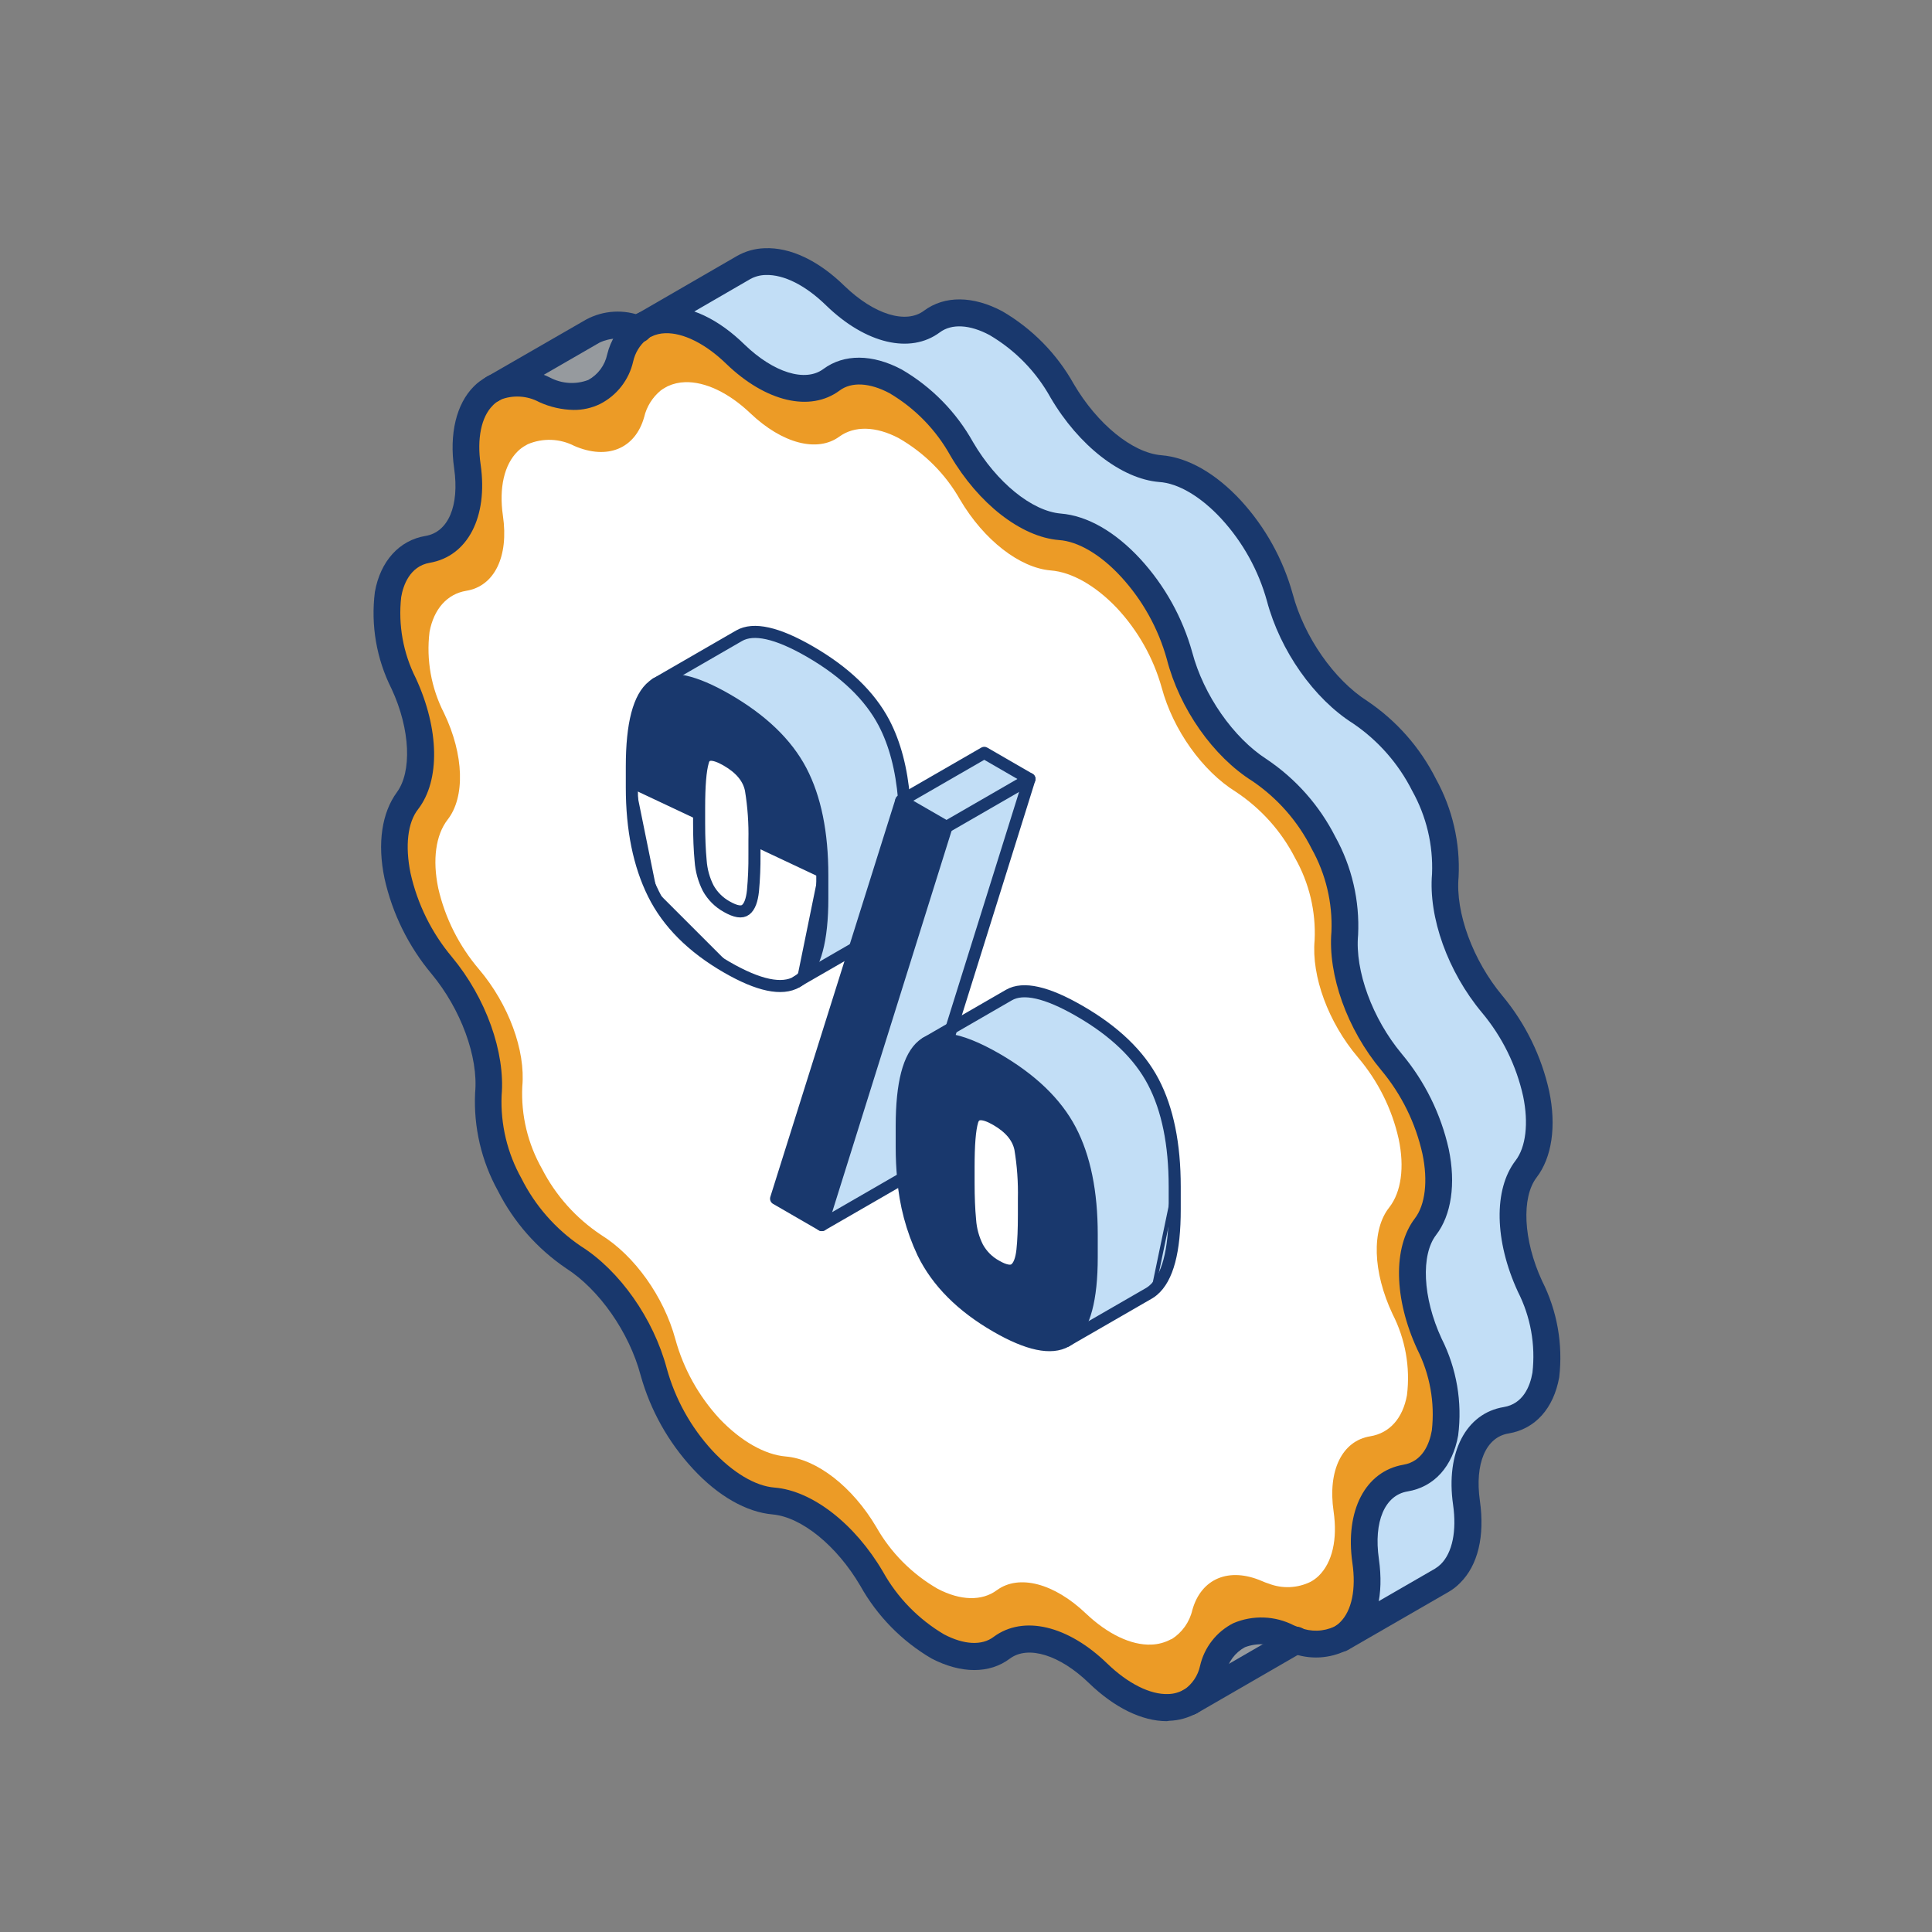 <svg width="101" height="101" viewBox="0 0 101 101" fill="none" xmlns="http://www.w3.org/2000/svg">
<rect x="0" y="0" width="101" height="101" fill="#808080" stroke="none"/>
<g clip-path="url(#clip0_4221_7631)">
<path d="M74.728 70.275C75.453 71.715 75.736 73.337 75.543 74.937C75.306 76.271 74.56 77.119 73.469 77.301C71.874 77.562 71.054 79.269 71.394 81.618C71.623 83.222 71.324 84.551 70.559 85.315C70.421 85.453 70.264 85.571 70.093 85.665C69.727 85.848 69.327 85.952 68.918 85.969C68.509 85.987 68.101 85.918 67.72 85.767C67.596 85.728 67.475 85.682 67.357 85.628C65.492 84.802 63.911 85.465 63.408 87.287C63.252 87.979 62.83 88.582 62.233 88.966H62.205C61.862 89.156 61.478 89.261 61.086 89.273C59.953 89.32 58.615 88.667 57.394 87.488C55.594 85.744 53.608 85.217 52.358 86.145C51.515 86.784 50.298 86.751 49.011 86.066C47.562 85.216 46.366 83.995 45.547 82.527C44.195 80.196 42.172 78.606 40.419 78.462C39.235 78.359 37.892 77.581 36.689 76.303C35.501 74.997 34.641 73.426 34.181 71.721C33.533 69.282 31.873 66.918 29.985 65.73C28.565 64.769 27.414 63.461 26.642 61.93C25.837 60.487 25.451 58.848 25.528 57.198C25.719 55.128 24.754 52.471 23.085 50.466C21.954 49.118 21.163 47.52 20.777 45.804C20.442 44.167 20.633 42.745 21.304 41.864C22.302 40.573 22.236 38.134 21.104 35.738C20.377 34.298 20.092 32.677 20.283 31.076C20.521 29.761 21.276 28.889 22.358 28.707C23.952 28.447 24.773 26.74 24.432 24.39C24.204 22.791 24.507 21.453 25.267 20.693C25.404 20.554 25.561 20.436 25.733 20.344L25.836 20.283C26.254 20.102 26.708 20.016 27.164 20.033C27.619 20.05 28.066 20.169 28.47 20.381C30.334 21.201 31.915 20.544 32.419 18.721C32.556 18.125 32.883 17.591 33.351 17.197C33.432 17.134 33.517 17.078 33.607 17.029L33.747 16.95C34.054 16.806 34.387 16.727 34.726 16.716C35.864 16.679 37.202 17.323 38.423 18.507C40.223 20.246 42.209 20.773 43.454 19.845C44.307 19.215 45.514 19.243 46.801 19.929C48.256 20.775 49.456 21.997 50.275 23.467C51.627 25.798 53.65 27.388 55.403 27.537C56.592 27.631 57.934 28.409 59.133 29.687C60.335 30.993 61.207 32.567 61.678 34.279C62.322 36.708 63.981 39.072 65.874 40.265C67.295 41.224 68.446 42.533 69.217 44.065C70.017 45.505 70.4 47.141 70.322 48.787C70.135 50.862 71.096 53.515 72.769 55.52C73.903 56.875 74.694 58.484 75.073 60.21C75.413 61.837 75.217 63.263 74.546 64.14C73.529 65.431 73.609 67.856 74.728 70.275Z" fill="white"/>
<path d="M74.636 70.124C75.356 71.552 75.638 73.162 75.446 74.75C75.21 76.073 74.469 76.915 73.385 77.095C71.802 77.354 70.987 79.047 71.325 81.379C71.552 82.97 71.255 84.289 70.496 85.047C70.359 85.184 70.203 85.301 70.033 85.394C69.669 85.576 69.272 85.679 68.865 85.697C68.459 85.714 68.054 85.646 67.676 85.496C67.553 85.457 67.432 85.411 67.315 85.357C65.463 84.538 63.893 85.195 63.393 87.004C63.238 87.691 62.819 88.289 62.226 88.67H62.198C61.857 88.858 61.477 88.963 61.087 88.975C59.962 89.021 58.633 88.374 57.42 87.203C55.632 85.473 53.66 84.95 52.419 85.871C51.581 86.505 50.372 86.472 49.094 85.792C47.655 84.949 46.467 83.737 45.654 82.281C44.311 79.968 42.301 78.39 40.56 78.247C39.384 78.145 38.051 77.373 36.856 76.105C35.676 74.809 34.822 73.25 34.365 71.558C33.721 69.138 32.073 66.793 30.198 65.613C28.787 64.66 27.644 63.362 26.878 61.843C26.078 60.411 25.694 58.785 25.771 57.147C25.961 55.093 25.002 52.456 23.345 50.467C22.221 49.13 21.436 47.544 21.052 45.841C20.719 44.217 20.909 42.806 21.576 41.932C22.567 40.651 22.502 38.231 21.377 35.853C20.655 34.425 20.372 32.816 20.562 31.227C20.798 29.923 21.548 29.058 22.622 28.877C24.206 28.618 25.021 26.925 24.683 24.593C24.456 23.007 24.757 21.679 25.512 20.925C25.648 20.787 25.804 20.67 25.975 20.578L26.076 20.518C26.492 20.338 26.943 20.253 27.396 20.27C27.848 20.287 28.292 20.405 28.693 20.615C30.545 21.429 32.115 20.777 32.615 18.968C32.751 18.377 33.076 17.846 33.541 17.455C33.621 17.393 33.706 17.337 33.795 17.289L33.934 17.21C34.239 17.067 34.57 16.989 34.907 16.979C36.036 16.942 37.365 17.58 38.579 18.755C40.366 20.481 42.339 21.003 43.575 20.083C44.422 19.458 45.621 19.486 46.9 20.166C48.344 21.006 49.536 22.218 50.349 23.677C51.692 25.991 53.702 27.568 55.443 27.716C56.623 27.808 57.957 28.581 59.147 29.849C60.341 31.145 61.208 32.707 61.675 34.405C62.314 36.816 63.962 39.161 65.842 40.345C67.254 41.297 68.397 42.596 69.162 44.116C69.957 45.545 70.338 47.168 70.26 48.802C70.075 50.861 71.028 53.493 72.691 55.482C73.817 56.827 74.602 58.423 74.978 60.136C75.316 61.75 75.122 63.166 74.455 64.036C73.446 65.317 73.524 67.723 74.636 70.124Z" fill="#EC9B26"/>
<path d="M72.799 68.695C73.469 70.004 73.732 71.48 73.553 72.935C73.334 74.148 72.644 74.92 71.635 75.085C70.161 75.323 69.402 76.875 69.717 79.012C69.928 80.471 69.652 81.679 68.945 82.375C68.817 82.5 68.672 82.607 68.514 82.693C68.175 82.859 67.805 82.954 67.427 82.97C67.049 82.986 66.671 82.923 66.32 82.786C66.205 82.751 66.093 82.708 65.983 82.659C64.259 81.908 62.797 82.511 62.332 84.169C62.187 84.798 61.797 85.346 61.245 85.695H61.219C60.902 85.868 60.547 85.964 60.185 85.975C59.137 86.018 57.9 85.424 56.77 84.351C55.106 82.765 53.27 82.286 52.114 83.13C51.334 83.711 50.209 83.681 49.019 83.058C47.679 82.285 46.573 81.174 45.816 79.839C44.566 77.719 42.695 76.273 41.074 76.141C39.979 76.048 38.737 75.34 37.625 74.178C36.526 72.989 35.731 71.56 35.306 70.009C34.706 67.791 33.172 65.641 31.426 64.56C30.112 63.686 29.048 62.497 28.335 61.104C27.59 59.792 27.233 58.301 27.304 56.8C27.481 54.917 26.589 52.5 25.045 50.676C24 49.451 23.268 47.997 22.911 46.436C22.601 44.947 22.778 43.654 23.398 42.852C24.321 41.678 24.261 39.46 23.213 37.28C22.542 35.971 22.278 34.496 22.454 33.04C22.674 31.844 23.373 31.051 24.373 30.886C25.847 30.648 26.606 29.096 26.291 26.959C26.08 25.504 26.36 24.287 27.063 23.596C27.19 23.47 27.335 23.362 27.494 23.278L27.589 23.223C27.976 23.058 28.395 22.98 28.817 22.995C29.238 23.011 29.651 23.119 30.025 23.312C31.749 24.058 33.211 23.46 33.676 21.802C33.803 21.26 34.106 20.774 34.538 20.416C34.613 20.358 34.692 20.307 34.775 20.263L34.905 20.191C35.189 20.06 35.497 19.988 35.81 19.979C36.862 19.945 38.099 20.53 39.229 21.607C40.893 23.189 42.729 23.668 43.88 22.824C44.669 22.252 45.786 22.277 46.976 22.901C48.321 23.67 49.43 24.782 50.188 26.119C51.438 28.239 53.309 29.685 54.93 29.821C56.029 29.906 57.27 30.614 58.379 31.776C59.49 32.964 60.297 34.396 60.732 35.953C61.327 38.162 62.862 40.312 64.612 41.398C65.927 42.27 66.991 43.461 67.703 44.854C68.444 46.165 68.797 47.652 68.725 49.15C68.553 51.037 69.441 53.45 70.988 55.273C72.037 56.506 72.768 57.969 73.118 59.539C73.433 61.019 73.252 62.317 72.631 63.114C71.691 64.289 71.764 66.494 72.799 68.695Z" fill="white"/>
<path d="M78.714 74.247C77.115 74.508 76.299 76.215 76.634 78.564C76.868 80.168 76.564 81.497 75.805 82.257C75.664 82.395 75.508 82.516 75.338 82.616L70.075 85.656C70.248 85.564 70.405 85.446 70.541 85.306C71.305 84.541 71.604 83.213 71.375 81.609C71.035 79.278 71.842 77.553 73.45 77.292C74.541 77.11 75.287 76.261 75.525 74.928C75.718 73.328 75.434 71.706 74.709 70.266C73.59 67.846 73.511 65.422 74.504 64.13C75.175 63.254 75.371 61.827 75.031 60.2C74.652 58.474 73.862 56.865 72.728 55.51C71.054 53.505 70.093 50.848 70.28 48.778C70.357 47.131 69.972 45.496 69.17 44.055C68.4 42.523 67.249 41.215 65.828 40.256C63.935 39.062 62.275 36.698 61.632 34.269C61.161 32.558 60.288 30.983 59.086 29.677C57.907 28.4 56.564 27.621 55.356 27.528C53.613 27.379 51.589 25.77 50.228 23.458C49.412 21.989 48.215 20.767 46.764 19.919C45.477 19.234 44.27 19.206 43.417 19.835C42.172 20.768 40.186 20.236 38.386 18.497C37.221 17.323 35.873 16.679 34.736 16.707C34.397 16.717 34.064 16.797 33.757 16.94L38.885 13.98C39.233 13.789 39.621 13.687 40.018 13.681C41.155 13.635 42.498 14.287 43.72 15.472C45.491 17.211 47.477 17.738 48.722 16.81C49.575 16.176 50.783 16.208 52.069 16.894C53.523 17.741 54.719 18.965 55.533 20.437C56.89 22.768 58.909 24.362 60.662 24.507C61.855 24.605 63.198 25.383 64.392 26.656C65.592 27.963 66.465 29.537 66.937 31.248C67.582 33.679 69.069 35.803 71.133 37.239C72.553 38.197 73.702 39.504 74.471 41.034C75.274 42.476 75.659 44.113 75.585 45.762C75.394 47.832 76.355 50.489 78.033 52.489C79.165 53.845 79.953 55.454 80.331 57.179C80.672 58.806 80.481 60.238 79.805 61.109C78.816 62.406 78.895 64.839 80.01 67.245C80.738 68.684 81.022 70.306 80.826 71.907C80.579 73.212 79.819 74.052 78.714 74.247Z" fill="#C2DEF6"/>
<path d="M67.361 85.609C67.479 85.665 67.6 85.711 67.725 85.749C67.645 85.812 67.559 85.869 67.469 85.916L62.238 88.97C62.834 88.587 63.256 87.984 63.413 87.292C63.916 85.446 65.483 84.774 67.361 85.609Z" fill="#969A9E"/>
<path d="M30.987 17.304C31.352 17.117 31.753 17.01 32.162 16.992C32.572 16.973 32.98 17.043 33.36 17.197C32.893 17.59 32.566 18.125 32.428 18.721C31.924 20.544 30.363 21.201 28.479 20.381C28.075 20.169 27.629 20.05 27.173 20.033C26.717 20.016 26.264 20.101 25.845 20.283L30.987 17.304Z" fill="#969A9E"/>
<path d="M62.238 89.646C62.085 89.646 61.936 89.595 61.815 89.502C61.693 89.409 61.606 89.278 61.565 89.131C61.525 88.983 61.535 88.826 61.592 88.685C61.649 88.543 61.752 88.424 61.883 88.346C62.321 88.053 62.627 87.601 62.736 87.087C62.845 86.609 63.057 86.162 63.359 85.775C63.66 85.389 64.043 85.075 64.48 84.854C64.983 84.64 65.527 84.54 66.074 84.56C66.62 84.58 67.155 84.72 67.641 84.97C67.74 85.014 67.841 85.053 67.944 85.087C68.234 85.201 68.544 85.256 68.856 85.247C69.168 85.239 69.475 85.166 69.758 85.035C69.871 84.971 69.974 84.891 70.065 84.798C70.667 84.201 70.9 83.073 70.699 81.702C70.308 78.97 71.376 76.919 73.357 76.574C74.359 76.406 74.723 75.506 74.853 74.779C75.017 73.324 74.753 71.853 74.094 70.546C72.863 67.888 72.816 65.198 73.968 63.692C74.508 62.988 74.658 61.734 74.364 60.331C74.008 58.718 73.269 57.215 72.21 55.948C70.42 53.809 69.413 50.965 69.604 48.708C69.667 47.193 69.309 45.691 68.569 44.368C67.856 42.947 66.792 41.732 65.478 40.838C63.426 39.552 61.664 37.053 60.998 34.456C60.553 32.857 59.736 31.386 58.615 30.162C57.562 29.015 56.373 28.297 55.352 28.232C53.38 28.069 51.156 26.334 49.682 23.817C48.93 22.465 47.831 21.339 46.498 20.553C45.463 20.003 44.517 19.952 43.897 20.413C42.358 21.56 40.027 21.01 37.962 19.015C36.885 17.971 35.715 17.388 34.773 17.42C34.531 17.427 34.293 17.482 34.074 17.584C33.906 17.664 33.714 17.674 33.538 17.613C33.363 17.551 33.219 17.422 33.139 17.255C33.059 17.087 33.048 16.895 33.11 16.72C33.171 16.544 33.3 16.401 33.468 16.32C33.862 16.134 34.291 16.033 34.726 16.022C36.088 15.98 37.566 16.684 38.922 18.012C40.442 19.481 42.102 19.994 43.044 19.29C44.121 18.493 45.612 18.502 47.142 19.318C48.703 20.227 49.991 21.54 50.871 23.118C52.102 25.22 53.944 26.717 55.45 26.847C56.848 26.959 58.303 27.803 59.613 29.22C60.888 30.61 61.818 32.281 62.326 34.097C62.918 36.339 64.485 38.577 66.219 39.691C67.743 40.714 68.979 42.111 69.809 43.748C70.674 45.313 71.086 47.089 70.998 48.876C70.825 50.741 71.744 53.254 73.282 55.095C74.485 56.532 75.326 58.236 75.735 60.065C76.117 61.883 75.874 63.524 75.077 64.559C74.28 65.594 74.364 67.823 75.362 69.977C76.15 71.54 76.452 73.303 76.229 75.04C75.94 76.667 74.975 77.735 73.585 77.968C72.392 78.163 71.804 79.548 72.084 81.497C72.35 83.362 71.986 84.858 71.054 85.786C70.872 85.97 70.665 86.127 70.438 86.252C69.988 86.484 69.494 86.617 68.989 86.645C68.484 86.672 67.978 86.592 67.506 86.411C67.371 86.364 67.222 86.308 67.077 86.248C66.773 86.083 66.438 85.986 66.094 85.963C65.75 85.94 65.404 85.991 65.082 86.112C64.828 86.249 64.607 86.44 64.435 86.671C64.263 86.902 64.143 87.168 64.084 87.451C63.882 88.316 63.348 89.068 62.597 89.544C62.488 89.609 62.364 89.644 62.238 89.646Z" fill="#19386D"/>
<path d="M29.989 21.43C29.366 21.419 28.752 21.279 28.185 21.019C27.874 20.851 27.53 20.754 27.177 20.734C26.824 20.714 26.471 20.771 26.143 20.903C25.977 20.986 25.785 21 25.609 20.942C25.433 20.884 25.287 20.758 25.204 20.593C25.12 20.427 25.106 20.235 25.164 20.059C25.222 19.883 25.348 19.737 25.514 19.653C26.025 19.426 26.581 19.315 27.141 19.33C27.701 19.344 28.25 19.483 28.749 19.737C29.055 19.899 29.392 19.994 29.738 20.016C30.084 20.038 30.43 19.986 30.754 19.863C31.005 19.725 31.223 19.535 31.394 19.304C31.564 19.074 31.683 18.81 31.742 18.53C31.922 17.785 32.341 17.12 32.936 16.637C33.046 16.55 33.163 16.472 33.286 16.404C33.45 16.315 33.642 16.294 33.821 16.347C34 16.4 34.15 16.522 34.239 16.686C34.328 16.85 34.348 17.042 34.295 17.221C34.243 17.4 34.121 17.55 33.957 17.639C33.901 17.671 33.848 17.706 33.798 17.747C33.444 18.044 33.199 18.451 33.099 18.903C32.991 19.377 32.779 19.822 32.479 20.206C32.18 20.589 31.799 20.902 31.365 21.122C30.936 21.329 30.466 21.435 29.989 21.43Z" fill="#19386D"/>
<path d="M60.998 89.978C59.697 89.978 58.261 89.273 56.932 87.991C55.412 86.518 53.752 86.001 52.797 86.705C51.734 87.511 50.242 87.502 48.703 86.705C47.143 85.792 45.855 84.478 44.974 82.9C43.743 80.802 41.906 79.311 40.395 79.171C39.025 79.054 37.542 78.21 36.232 76.793C34.941 75.403 34.001 73.725 33.491 71.898C32.894 69.651 31.328 67.413 29.593 66.303C28.082 65.278 26.856 63.886 26.031 62.256C25.165 60.691 24.752 58.915 24.838 57.128C25.015 55.263 24.097 52.76 22.558 50.909C21.352 49.466 20.509 47.756 20.101 45.92C19.714 44.074 19.971 42.475 20.749 41.417C21.528 40.358 21.467 38.153 20.469 36.008C19.681 34.445 19.378 32.682 19.598 30.945C19.882 29.342 20.87 28.246 22.241 28.018C23.435 27.822 24.022 26.437 23.742 24.488C23.481 22.679 23.854 21.118 24.773 20.199C24.956 20.014 25.167 19.856 25.397 19.733C25.56 19.654 25.747 19.64 25.919 19.696C26.09 19.751 26.234 19.871 26.32 20.03C26.405 20.189 26.426 20.375 26.378 20.549C26.329 20.724 26.215 20.872 26.059 20.964C25.948 21.025 25.847 21.103 25.761 21.197C25.16 21.794 24.926 22.927 25.127 24.293C25.518 27.025 24.451 29.076 22.47 29.421C21.416 29.598 21.071 30.624 20.973 31.216C20.811 32.673 21.077 34.145 21.738 35.454C22.968 38.116 23.015 40.801 21.859 42.302C21.313 42.992 21.169 44.214 21.462 45.65C21.822 47.259 22.562 48.759 23.621 50.023C25.411 52.172 26.418 55.016 26.223 57.268C26.161 58.783 26.521 60.285 27.262 61.608C27.975 63.029 29.039 64.244 30.353 65.138C32.395 66.42 34.162 68.933 34.857 71.539C35.297 73.137 36.112 74.607 37.234 75.828C38.293 76.97 39.482 77.693 40.498 77.767C42.465 77.93 44.694 79.66 46.163 82.173C46.917 83.523 48.016 84.649 49.347 85.437C50.386 85.987 51.333 86.038 51.944 85.572C53.496 84.42 55.827 84.97 57.888 86.97C58.974 88.019 60.14 88.597 61.067 88.56C61.347 88.555 61.62 88.482 61.865 88.346C61.944 88.3 62.032 88.27 62.123 88.258C62.214 88.246 62.307 88.252 62.396 88.276C62.484 88.3 62.568 88.341 62.64 88.397C62.713 88.453 62.775 88.523 62.82 88.602C62.866 88.682 62.896 88.77 62.908 88.861C62.92 88.952 62.914 89.044 62.89 89.133C62.866 89.222 62.825 89.305 62.769 89.378C62.713 89.451 62.644 89.512 62.564 89.558C62.122 89.804 61.629 89.942 61.123 89.959L60.998 89.978Z" fill="#19386D"/>
<path d="M70.098 86.355C69.944 86.355 69.794 86.304 69.672 86.21C69.549 86.117 69.462 85.985 69.422 85.836C69.382 85.688 69.392 85.53 69.451 85.387C69.51 85.245 69.615 85.126 69.748 85.049L75.012 82.01C75.127 81.94 75.233 81.857 75.329 81.763C75.926 81.166 76.159 80.037 75.963 78.662C75.571 75.93 76.639 73.879 78.616 73.557C79.618 73.389 79.986 72.485 80.112 71.762C80.28 70.307 80.016 68.835 79.352 67.529C78.126 64.871 78.075 62.181 79.226 60.676C79.772 59.972 79.916 58.713 79.627 57.314C79.27 55.701 78.53 54.198 77.469 52.932C75.683 50.792 74.671 47.948 74.863 45.687C74.926 44.172 74.567 42.67 73.828 41.346C73.114 39.927 72.05 38.714 70.737 37.822C68.69 36.53 66.923 34.017 66.233 31.421C65.79 29.82 64.974 28.346 63.851 27.122C62.797 25.98 61.608 25.257 60.587 25.197C58.62 25.029 56.391 23.299 54.918 20.782C54.167 19.429 53.068 18.302 51.734 17.518C50.699 16.963 49.752 16.912 49.132 17.374C47.594 18.52 45.263 17.975 43.197 15.975C42.125 14.926 40.987 14.343 40.018 14.376C39.739 14.382 39.465 14.455 39.221 14.59L33.957 17.639C33.877 17.693 33.788 17.73 33.694 17.747C33.599 17.765 33.502 17.762 33.409 17.741C33.316 17.72 33.228 17.679 33.151 17.622C33.074 17.565 33.009 17.493 32.961 17.41C32.913 17.327 32.882 17.235 32.871 17.14C32.86 17.045 32.869 16.948 32.897 16.857C32.925 16.765 32.971 16.68 33.033 16.607C33.095 16.534 33.172 16.474 33.258 16.432L38.526 13.383C38.966 13.132 39.46 12.993 39.967 12.977C41.319 12.917 42.806 13.63 44.162 14.963C45.701 16.441 47.361 16.954 48.307 16.241C49.379 15.444 50.871 15.457 52.4 16.273C53.961 17.182 55.248 18.493 56.13 20.068C57.361 22.171 59.203 23.672 60.708 23.798C62.107 23.91 63.566 24.754 64.876 26.171C66.149 27.563 67.076 29.235 67.58 31.052C68.177 33.295 69.739 35.537 71.478 36.647C73.001 37.673 74.236 39.072 75.063 40.712C75.929 42.278 76.341 44.054 76.252 45.841C76.079 47.706 77.003 50.214 78.541 52.055C79.745 53.501 80.585 55.215 80.989 57.053C81.371 58.871 81.129 60.512 80.331 61.552C79.534 62.592 79.623 64.816 80.616 66.965C81.404 68.52 81.715 70.273 81.511 72.005C81.217 73.632 80.257 74.704 78.867 74.937C77.674 75.128 77.087 76.518 77.366 78.466C77.627 80.303 77.264 81.828 76.331 82.751C76.155 82.933 75.954 83.09 75.734 83.217L70.466 86.257C70.356 86.324 70.228 86.358 70.098 86.355Z" fill="#19386D"/>
<path d="M25.728 21.043C25.574 21.043 25.424 20.992 25.302 20.898C25.18 20.805 25.092 20.673 25.052 20.524C25.012 20.375 25.023 20.218 25.082 20.075C25.141 19.933 25.245 19.814 25.379 19.737L30.638 16.707C31.087 16.465 31.583 16.324 32.092 16.295C32.601 16.266 33.111 16.35 33.584 16.539C33.676 16.564 33.762 16.607 33.837 16.666C33.912 16.726 33.973 16.8 34.018 16.884C34.063 16.968 34.091 17.06 34.099 17.155C34.107 17.25 34.096 17.346 34.065 17.436C34.035 17.527 33.987 17.61 33.923 17.681C33.859 17.752 33.782 17.809 33.696 17.849C33.609 17.889 33.515 17.911 33.42 17.913C33.325 17.916 33.23 17.899 33.141 17.863C32.854 17.745 32.544 17.689 32.234 17.698C31.923 17.706 31.617 17.78 31.337 17.914L26.078 20.949C25.971 21.009 25.851 21.041 25.728 21.043Z" fill="#19386D"/>
<path d="M62.21 89.665C62.056 89.665 61.906 89.614 61.783 89.521C61.661 89.427 61.573 89.295 61.533 89.147C61.493 88.998 61.504 88.84 61.563 88.698C61.622 88.555 61.726 88.436 61.86 88.359L67.119 85.32C67.182 85.286 67.243 85.247 67.301 85.203C67.373 85.142 67.457 85.096 67.548 85.068C67.638 85.04 67.734 85.031 67.828 85.041C67.922 85.051 68.013 85.081 68.096 85.127C68.179 85.174 68.251 85.236 68.309 85.312C68.366 85.387 68.408 85.473 68.431 85.565C68.454 85.657 68.459 85.753 68.444 85.846C68.429 85.94 68.395 86.03 68.344 86.11C68.294 86.19 68.227 86.259 68.149 86.313C68.038 86.4 67.919 86.478 67.795 86.546L62.559 89.572C62.452 89.631 62.332 89.663 62.21 89.665Z" fill="#19386D"/>
<path d="M61.308 62.038V62.038V63.221C61.308 64.308 61.215 65.197 61.03 65.89C60.845 66.584 60.571 67.073 60.217 67.373L60.217 67.373C60.156 67.424 60.091 67.471 60.022 67.511C60.022 67.511 60.022 67.511 60.022 67.512L56.396 69.604C56.603 69.297 56.768 68.909 56.891 68.447C57.083 67.729 57.178 66.821 57.179 65.725V65.725V64.54C57.179 62.304 56.806 60.462 56.052 59.02C55.296 57.574 53.987 56.322 52.134 55.258C51.179 54.706 50.364 54.371 49.693 54.261L49.83 53.825L52.799 52.109C52.799 52.109 52.799 52.109 52.799 52.109C53.142 51.912 53.605 51.87 54.204 52.004C54.802 52.139 55.524 52.448 56.371 52.936C58.198 53.99 59.474 55.218 60.207 56.617C60.941 58.018 61.311 59.823 61.308 62.038ZM61.413 63.221C61.413 65.405 61.037 66.816 60.285 67.453L61.413 62.038V63.221Z" fill="#C2DEF6" stroke="#19386D" stroke-width="0.21"/>
<path d="M56.977 64.542V64.542C56.979 62.326 56.608 60.521 55.874 59.121C55.141 57.724 53.865 56.496 52.038 55.441L52.038 55.441C51.032 54.859 50.205 54.534 49.552 54.452L49.547 54.451L49.547 54.451C49.191 54.389 48.825 54.441 48.5 54.599L48.465 54.618C48.41 54.649 48.359 54.685 48.31 54.725L48.31 54.726L48.31 54.726C47.971 55.004 47.706 55.479 47.527 56.172C47.347 56.863 47.256 57.761 47.256 58.868V59.963C47.256 60.522 47.281 61.06 47.331 61.577L47.332 61.579L47.332 61.579C47.437 62.925 47.786 64.24 48.363 65.46C49.096 66.95 50.353 68.213 52.145 69.247C52.145 69.247 52.145 69.247 52.145 69.247L52.093 69.339C53.755 70.298 54.969 70.551 55.744 70.109L56.977 64.542ZM56.977 64.542V65.727C56.977 66.814 56.883 67.703 56.699 68.397C56.514 69.091 56.24 69.58 55.886 69.879L55.886 69.879L55.885 69.88C55.825 69.932 55.761 69.978 55.692 70.017L56.977 64.542ZM57.082 65.727C57.082 67.912 56.706 69.322 55.954 69.959L57.082 64.542V65.727ZM53.633 63.549L53.641 63.542V63.49V62.672C53.662 61.788 53.6 60.903 53.455 60.03L53.455 60.03L53.454 60.025C53.321 59.389 52.874 58.862 52.141 58.438L52.141 58.438C51.787 58.234 51.485 58.125 51.245 58.138C51.122 58.144 51.012 58.183 50.923 58.26C50.835 58.335 50.775 58.44 50.737 58.567C50.598 59.034 50.537 59.85 50.537 61.002V61.821C50.537 62.572 50.564 63.227 50.617 63.787C50.653 64.298 50.791 64.796 51.022 65.253L51.022 65.253L51.024 65.256C51.259 65.682 51.61 66.033 52.037 66.267C52.269 66.401 52.477 66.487 52.659 66.516C52.843 66.546 53.008 66.519 53.138 66.418C53.374 66.234 53.506 65.867 53.561 65.368C53.615 64.879 53.632 64.275 53.633 63.549Z" fill="#19386D" stroke="#19386D" stroke-width="0.21"/>
<path d="M49.575 43.294L53.637 40.949L49.651 53.679L48.351 54.431C48.351 54.431 48.351 54.431 48.351 54.431C48.285 54.468 48.223 54.511 48.165 54.559C47.778 54.877 47.497 55.401 47.312 56.115C47.127 56.83 47.035 57.747 47.035 58.864V59.959C47.035 60.499 47.058 61.021 47.105 61.526L43.144 63.813L49.575 43.294Z" fill="#C2DEF6" stroke="#19386D" stroke-width="0.21"/>
<path d="M51.455 39.485L53.607 40.723L49.48 43.106L47.387 41.903C47.387 41.899 47.387 41.895 47.387 41.89C47.386 41.874 47.385 41.855 47.383 41.835L51.455 39.485Z" fill="#C2DEF6" stroke="#19386D" stroke-width="0.21"/>
<path d="M53.422 62.675L53.422 62.675V62.678V63.496C53.422 64.243 53.395 64.861 53.345 65.353C53.295 65.843 53.168 66.129 53.002 66.259C52.931 66.315 52.83 66.34 52.686 66.316C52.539 66.292 52.356 66.219 52.134 66.091L52.134 66.091L52.132 66.09C51.741 65.875 51.418 65.553 51.202 65.162C50.984 64.731 50.854 64.26 50.821 63.778L50.821 63.778L50.821 63.775C50.769 63.218 50.742 62.569 50.741 61.827V61.009C50.741 59.855 50.807 59.069 50.933 58.632C50.961 58.533 51.003 58.467 51.052 58.425C51.1 58.383 51.163 58.358 51.248 58.353C51.425 58.344 51.682 58.427 52.029 58.627C52.713 59.021 53.122 59.515 53.241 60.073C53.383 60.933 53.444 61.804 53.422 62.675Z" fill="white" stroke="#19386D" stroke-width="0.21"/>
<path d="M49.481 54.226C49.37 54.212 49.259 54.208 49.149 54.214L49.559 53.976L49.481 54.226Z" fill="white" stroke="#19386D" stroke-width="0.21"/>
<path d="M47.231 42.049L49.355 43.276L42.901 63.887L40.697 62.614L47.176 42.018L47.231 42.049L47.231 42.049Z" fill="#19386D" stroke="#19386D" stroke-width="0.21"/>
<mask id="path-20-inside-1_4221_7631" fill="white">
<path d="M47.269 41.773C47.269 41.834 47.269 41.897 47.283 41.958L47.115 41.861L47.269 41.773Z"/>
</mask>
<path d="M47.269 41.773C47.269 41.834 47.269 41.897 47.283 41.958L47.115 41.861L47.269 41.773Z" fill="white"/>
<path d="M47.269 41.773H47.479V41.409L47.163 41.59L47.269 41.773ZM47.283 41.958L47.178 42.14L47.603 42.384L47.488 41.908L47.283 41.958ZM47.115 41.861L47.01 41.678L46.693 41.861L47.01 42.043L47.115 41.861ZM47.058 41.773C47.058 41.829 47.057 41.918 47.079 42.007L47.488 41.908C47.48 41.876 47.479 41.838 47.479 41.773H47.058ZM47.388 41.775L47.22 41.678L47.01 42.043L47.178 42.14L47.388 41.775ZM47.22 42.043L47.373 41.955L47.163 41.59L47.01 41.678L47.22 42.043Z" fill="#19386D" mask="url(#path-20-inside-1_4221_7631)"/>
<path d="M44.602 49.5L42.313 50.82L42.986 46.967H43.091V46.967V45.753C43.091 43.518 42.717 41.676 41.964 40.232C41.208 38.785 39.899 37.531 38.046 36.464L38.046 36.464C37.187 35.971 36.441 35.651 35.81 35.51C35.529 35.447 35.267 35.419 35.028 35.429L38.686 33.317L38.686 33.317C39.034 33.116 39.501 33.072 40.104 33.207C40.706 33.341 41.431 33.651 42.281 34.142C44.103 35.201 45.379 36.432 46.118 37.832C46.716 39.046 47.069 40.365 47.159 41.714L47.062 41.77L47.027 41.79L47.014 41.83L44.602 49.5Z" fill="#C2DEF6" stroke="#19386D" stroke-width="0.21"/>
<path d="M42.876 45.753V45.753C42.879 43.548 42.51 41.748 41.775 40.347C41.042 38.948 39.767 37.719 37.939 36.664C37.089 36.174 36.365 35.866 35.764 35.732C35.163 35.598 34.695 35.641 34.346 35.839C34.293 35.87 34.241 35.905 34.193 35.944L34.193 35.944C33.85 36.214 33.583 36.684 33.402 37.375C33.221 38.064 33.13 38.962 33.13 40.071L33.13 41.163L42.876 45.753ZM42.876 45.753V46.967C42.876 48.045 42.783 48.928 42.598 49.617C42.413 50.307 42.139 50.795 41.785 51.096L41.785 51.097L42.876 45.753ZM41.643 51.326L41.591 51.234L41.643 51.326ZM41.643 51.326L41.591 51.235L41.643 51.326ZM34.249 46.67C34.99 48.164 36.252 49.43 38.044 50.465L34.249 46.67ZM34.249 46.67C33.506 45.172 33.131 43.337 33.13 41.163L34.249 46.67ZM39.354 41.26L39.354 41.259L39.353 41.256C39.223 40.611 38.776 40.078 38.04 39.653C37.677 39.444 37.37 39.332 37.13 39.345C37.006 39.351 36.896 39.392 36.809 39.471C36.724 39.549 36.669 39.657 36.638 39.784C36.502 40.251 36.436 41.066 36.436 42.217V43.038C36.436 43.789 36.464 44.443 36.517 45.004C36.553 45.514 36.691 46.011 36.921 46.468L36.921 46.468L36.923 46.471C37.158 46.897 37.509 47.249 37.936 47.484C38.169 47.617 38.378 47.703 38.559 47.732C38.743 47.762 38.908 47.735 39.039 47.633C39.278 47.447 39.407 47.077 39.46 46.568L39.46 46.567C39.52 45.941 39.549 45.312 39.547 44.683L39.547 44.649L39.541 44.64V43.919C39.56 43.029 39.498 42.138 39.354 41.26Z" fill="#19386D" stroke="#19386D" stroke-width="0.21"/>
<path d="M39.336 43.924L39.336 43.924V43.926L39.336 44.684L39.336 44.685C39.342 45.309 39.316 45.933 39.259 46.555C39.233 46.801 39.189 47.002 39.13 47.157C39.071 47.312 38.998 47.415 38.919 47.475C38.848 47.528 38.747 47.553 38.602 47.53C38.455 47.507 38.27 47.437 38.048 47.309L38.048 47.309L38.046 47.309C37.655 47.093 37.333 46.77 37.116 46.379C36.899 45.948 36.769 45.478 36.735 44.996L36.735 44.996L36.734 44.994C36.682 44.44 36.655 43.793 36.655 43.046V42.225C36.655 41.072 36.721 40.284 36.849 39.85C36.877 39.751 36.919 39.685 36.968 39.642C37.017 39.6 37.08 39.575 37.164 39.57C37.34 39.561 37.596 39.643 37.943 39.844C38.644 40.255 39.039 40.743 39.155 41.304C39.296 42.17 39.357 43.047 39.336 43.924Z" fill="white" stroke="#19386D" stroke-width="0.21"/>
<path d="M34.298 35.741C35.06 35.32 36.287 35.581 37.996 36.566C39.835 37.628 41.127 38.87 41.873 40.291C42.617 41.712 42.989 43.536 42.988 45.763V46.977C42.988 49.144 42.612 50.547 41.86 51.187C41.795 51.243 41.724 51.293 41.649 51.336C40.875 51.778 39.661 51.526 37.998 50.566C36.192 49.523 34.913 48.244 34.161 46.727C33.409 45.21 33.032 43.359 33.031 41.173V40.07C33.031 37.844 33.399 36.441 34.134 35.861C34.185 35.817 34.24 35.777 34.298 35.741Z" stroke="#19386D" stroke-width="0.631" stroke-linecap="round" stroke-linejoin="round"/>
<path d="M37.996 47.401C38.452 47.661 38.781 47.716 38.983 47.558C39.185 47.401 39.311 47.07 39.364 46.565C39.421 45.94 39.447 45.312 39.441 44.684V43.926C39.461 43.042 39.399 42.157 39.256 41.285C39.134 40.678 38.713 40.168 37.993 39.752C37.274 39.337 36.858 39.36 36.745 39.82C36.614 40.27 36.548 41.072 36.548 42.225V43.046C36.548 43.795 36.575 44.446 36.628 45.003C36.663 45.5 36.797 45.984 37.021 46.428C37.248 46.838 37.586 47.175 37.996 47.401Z" stroke="#19386D" stroke-width="0.631" stroke-linecap="round" stroke-linejoin="round"/>
<path d="M47.283 41.958L49.48 43.227L42.962 64.044L40.572 62.663L47.115 41.861L47.283 41.958Z" stroke="#19386D" stroke-width="0.631" stroke-linecap="round" stroke-linejoin="round"/>
<path d="M48.441 54.506C48.786 54.338 49.176 54.283 49.554 54.348C50.228 54.435 51.069 54.769 52.08 55.35C53.919 56.412 55.211 57.653 55.956 59.073C56.701 60.493 57.073 62.317 57.072 64.545V65.73C57.072 67.914 56.696 69.325 55.944 69.962C55.879 70.018 55.808 70.068 55.733 70.111C54.959 70.553 53.744 70.301 52.082 69.341C50.276 68.299 49.001 67.021 48.258 65.508C47.677 64.276 47.324 62.948 47.216 61.59C47.165 61.069 47.14 60.528 47.14 59.965V58.871C47.14 56.646 47.506 55.242 48.232 54.647C48.286 54.602 48.343 54.563 48.403 54.529" stroke="#19386D" stroke-width="0.631" stroke-linecap="round" stroke-linejoin="round"/>
<path d="M52.082 66.182C52.536 66.445 52.867 66.498 53.067 66.342C53.267 66.186 53.395 65.858 53.45 65.363C53.504 64.869 53.528 64.246 53.528 63.497V62.678C53.548 61.799 53.486 60.921 53.342 60.054C53.218 59.456 52.797 58.95 52.08 58.536C51.379 58.132 50.964 58.153 50.83 58.603C50.695 59.054 50.634 59.856 50.634 61.009V61.828C50.634 62.577 50.66 63.229 50.714 63.785C50.748 64.282 50.882 64.767 51.107 65.212C51.333 65.621 51.671 65.958 52.082 66.182Z" stroke="#19386D" stroke-width="0.631" stroke-linecap="round" stroke-linejoin="round"/>
<path d="M34.298 35.741L38.636 33.236C39.393 32.799 40.627 33.074 42.336 34.061C44.169 35.121 45.462 36.362 46.212 37.784C46.785 38.879 47.132 40.207 47.264 41.773C47.264 41.834 47.279 41.958 47.279 41.958" stroke="#19386D" stroke-width="0.631" stroke-linecap="round" stroke-linejoin="round"/>
<path d="M41.647 51.325L44.69 49.57" stroke="#19386D" stroke-width="0.631" stroke-linecap="round" stroke-linejoin="round"/>
<path d="M55.733 70.109L60.073 67.605C60.147 67.561 60.218 67.511 60.283 67.455C61.037 66.82 61.413 65.409 61.411 63.223V62.038C61.411 59.813 61.039 57.989 60.296 56.566C59.552 55.143 58.261 53.903 56.421 52.845C54.718 51.863 53.492 51.587 52.745 52.018L48.403 54.527" stroke="#19386D" stroke-width="0.631" stroke-linecap="round" stroke-linejoin="round"/>
<path d="M47.115 41.861L51.455 39.357L53.818 40.723L49.554 54.348" stroke="#19386D" stroke-width="0.631" stroke-linecap="round" stroke-linejoin="round"/>
<path d="M49.48 43.227L53.818 40.723" stroke="#19386D" stroke-width="0.631" stroke-linecap="round" stroke-linejoin="round"/>
<path d="M42.962 64.044L47.216 61.588" stroke="#19386D" stroke-width="0.631" stroke-linecap="round" stroke-linejoin="round"/>
</g>
<defs>
<clipPath id="clip0_4221_7631">
<rect width="62.077" height="77" fill="white" transform="translate(19.504 12.977)"/>
</clipPath>
</defs>
</svg>

